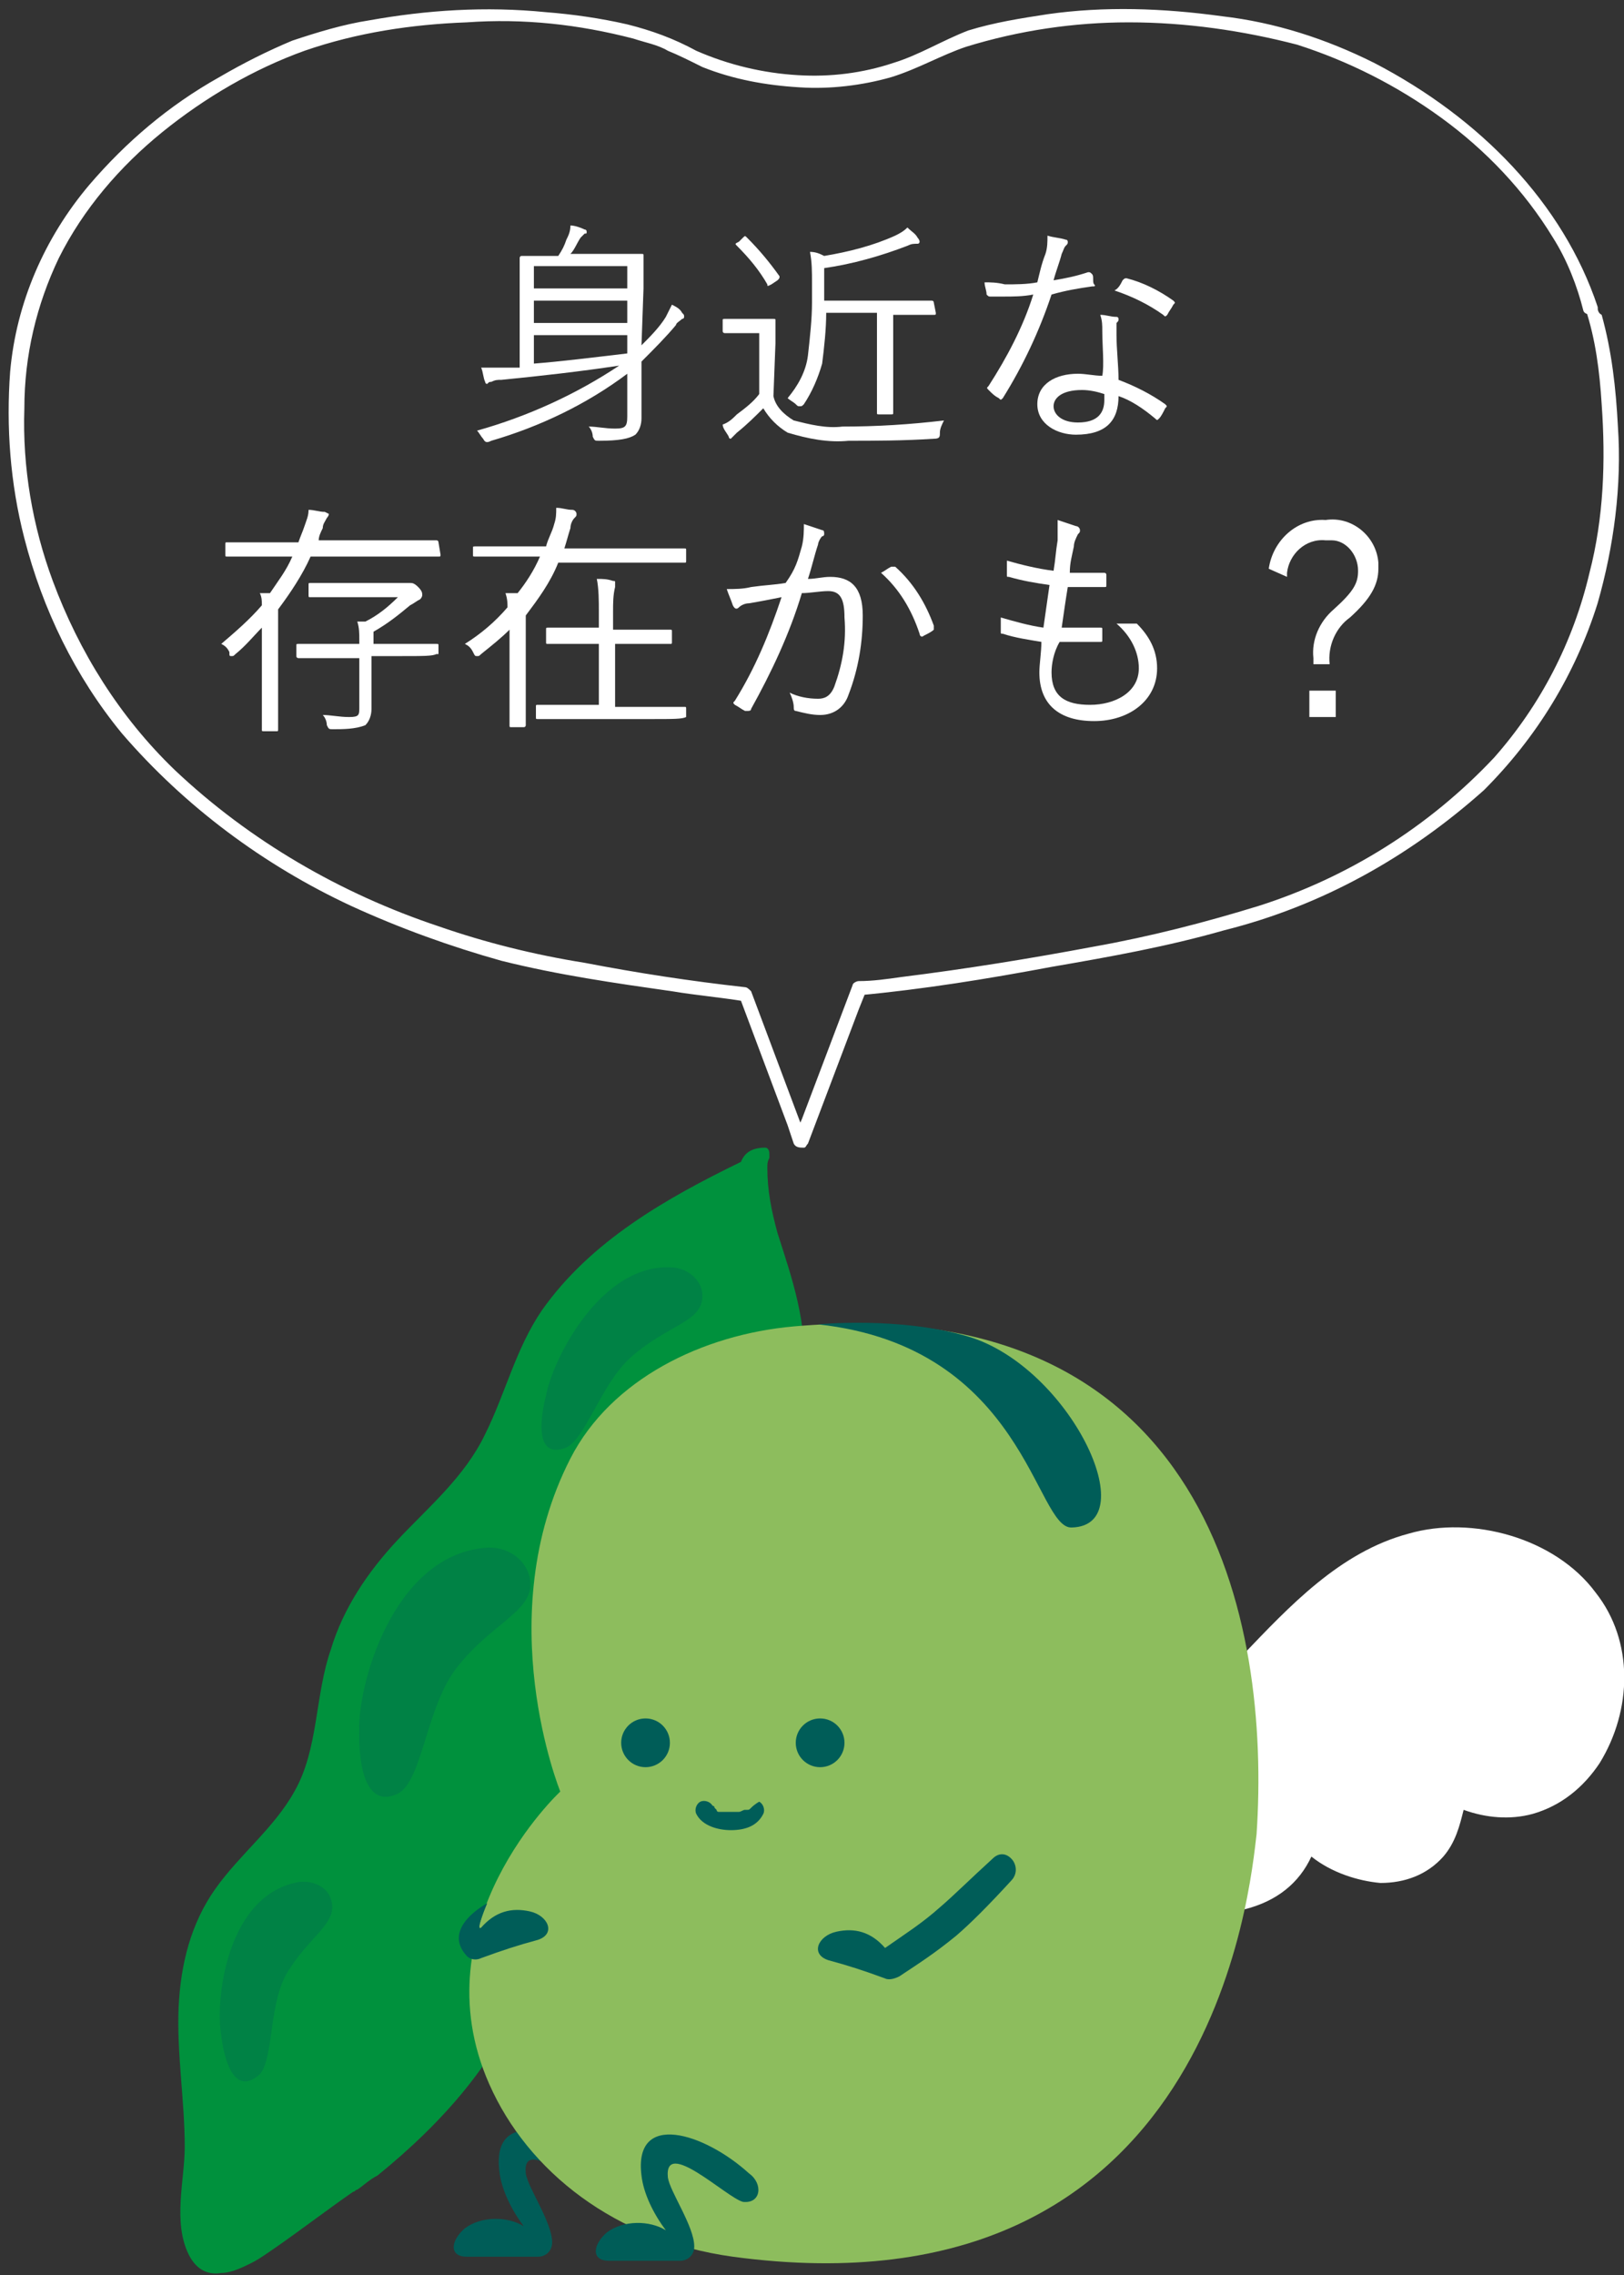 <?xml version="1.0" encoding="utf-8"?>
<!-- Generator: Adobe Illustrator 25.0.1, SVG Export Plug-In . SVG Version: 6.00 Build 0)  -->
<svg version="1.1" id="レイヤー_1" xmlns="http://www.w3.org/2000/svg" xmlns:xlink="http://www.w3.org/1999/xlink" x="0px"
	 y="0px" viewBox="0 0 80 112" style="enable-background:new 0 0 80 112;" xml:space="preserve">
<rect x="0" y="0" width="80" height="112" fill="#333333" stroke="none"/>
<style type="text/css">
	.st0{fill:#FFFFFF;}
	.st1{fill:#00913D;}
	.st2{opacity:0.3;}
	.st3{fill:#005D58;}
	.st4{fill:#8DBD5D;}
</style>
<path class="st0" d="M31.6,17c0.4-0.4,0.9-0.9,1.2-1.4c0.1-0.2,0.2-0.4,0.3-0.6c0.2,0.1,0.4,0.2,0.5,0.4c0.1,0.1,0.1,0.1,0.1,0.2
	s-0.1,0.1-0.1,0.1c-0.1,0.1-0.3,0.2-0.3,0.3c-0.5,0.6-1.1,1.2-1.7,1.8v1.3c0,0.5,0,1,0,1.5c0,0.3-0.1,0.6-0.3,0.8
	c-0.3,0.2-0.8,0.3-1.8,0.3c-0.2,0-0.2,0-0.3-0.2c0-0.2-0.1-0.4-0.2-0.5c0.4,0,0.8,0.1,1.3,0.1s0.6-0.1,0.6-0.6v-2.1
	c-2,1.5-4.3,2.6-6.7,3.3c-0.2,0.1-0.3,0.1-0.4-0.1c-0.1-0.1-0.2-0.3-0.3-0.4c2.5-0.7,4.9-1.8,7-3.2c-2,0.3-3.8,0.5-5.8,0.7
	c-0.2,0-0.3,0-0.5,0.1c-0.1,0-0.1,0-0.2,0.1c-0.1,0-0.1-0.1-0.1-0.1c-0.1-0.2-0.1-0.5-0.2-0.7c0.4,0,0.8,0,1.3,0h0.6v-4
	c0-1,0-1.4,0-1.4s0-0.1,0.1-0.1s0.5,0,1.6,0h0.2c0.2-0.3,0.3-0.5,0.4-0.8c0.1-0.2,0.2-0.4,0.2-0.7c0.2,0,0.5,0.1,0.7,0.2
	c0.1,0,0.1,0.1,0.1,0.1c0,0.1,0,0.1-0.1,0.1c-0.1,0.1-0.1,0.1-0.2,0.2c-0.2,0.3-0.3,0.6-0.5,0.8H30c1.1,0,1.5,0,1.6,0s0.1,0,0.1,0.1
	s0,0.5,0,1.6L31.6,17z M30.9,13.1h-4.6v1.1h4.6V13.1z M30.9,14.8h-4.6v1.1h4.6V14.8z M30.9,16.5h-4.6v1.4c1.3-0.1,2.9-0.3,4.6-0.5
	V16.5z"/>
<path class="st0" d="M38.1,19.5c0.1,0.5,0.5,0.9,1,1.2c0.8,0.2,1.6,0.4,2.4,0.3c1.7,0,3.3-0.1,5-0.3c-0.1,0.2-0.2,0.4-0.2,0.6
	s0,0.3-0.3,0.3c-1.5,0.1-3,0.1-4.2,0.1c-1,0.1-2-0.1-3-0.4c-0.5-0.3-0.9-0.7-1.2-1.2c-0.4,0.4-0.8,0.8-1.3,1.2
	c-0.1,0.1-0.2,0.2-0.2,0.2L36,21.6c0,0-0.1,0-0.1-0.1c-0.1-0.2-0.3-0.4-0.3-0.6c0.3-0.1,0.5-0.3,0.7-0.5c0.4-0.3,0.8-0.6,1.1-1v-3
	h-0.9c-0.6,0-0.8,0-0.8,0s-0.1,0-0.1-0.1v-0.5c0-0.1,0-0.1,0.1-0.1s0.2,0,0.8,0h0.7c0.6,0,0.8,0,0.9,0s0.1,0,0.1,0.1s0,0.4,0,1.1
	L38.1,19.5z M36.6,11.7c0.1-0.1,0.1-0.1,0.2,0c0.6,0.6,1.1,1.2,1.6,1.9c0,0.1,0,0.1-0.1,0.2L38,14c-0.2,0.1-0.2,0.1-0.2,0
	c-0.4-0.7-0.9-1.3-1.5-1.9c-0.1-0.1-0.1-0.1,0.1-0.2L36.6,11.7z M46.1,15.4c0,0.1,0,0.1-0.1,0.1s-0.4,0-1.5,0H44v3.4
	c0,0.9,0,1.3,0,1.4s0,0.1-0.1,0.1h-0.6c-0.1,0-0.1,0-0.1-0.1s0-0.5,0-1.4v-3.5h-2.5c0,0.8-0.1,1.7-0.2,2.5c-0.2,0.7-0.5,1.4-0.9,2
	C39.5,20,39.5,20,39.4,20s-0.1,0-0.2-0.1c-0.1-0.1-0.3-0.2-0.4-0.3c0.5-0.6,0.9-1.3,1-2.1c0.1-0.9,0.2-1.8,0.2-2.6v-1
	c0-0.5,0-1-0.1-1.5c0.3,0,0.5,0.1,0.7,0.2c1.2-0.2,2.4-0.5,3.5-1c0.2-0.1,0.4-0.2,0.6-0.4c0.2,0.2,0.4,0.3,0.5,0.5
	c0,0,0.1,0.1,0.1,0.2c0,0,0,0.1-0.1,0.1c-0.2,0-0.3,0-0.5,0.1c-1.3,0.5-2.7,0.9-4.1,1.1v1.6h3.8c1.1,0,1.5,0,1.5,0s0.1,0,0.1,0.1
	L46.1,15.4z"/>
<path class="st0" d="M53.6,13.4c0.1,0,0.1,0,0.2,0.1s0,0.4,0.1,0.5s0,0.1-0.1,0.1c-0.7,0.1-1.3,0.2-2,0.4c-0.6,1.8-1.4,3.5-2.4,5.1
	c-0.1,0.1-0.1,0.1-0.2,0c-0.2-0.1-0.3-0.2-0.5-0.4c-0.1-0.1-0.1-0.1,0-0.2c0.9-1.4,1.7-2.9,2.2-4.5c-0.5,0.1-1,0.1-1.5,0.1
	c-0.2,0-0.4,0-0.6,0c-0.1,0-0.1,0-0.2-0.1c0-0.2-0.1-0.4-0.1-0.6c0.3,0,0.6,0,1,0.1c0.5,0,1.1,0,1.6-0.1c0.1-0.4,0.2-0.9,0.4-1.4
	c0.1-0.3,0.1-0.6,0.1-0.9c0.3,0.1,0.6,0.1,0.9,0.2c0.1,0,0.1,0.1,0.1,0.1c0,0.1,0,0.1-0.1,0.2c-0.1,0.1-0.1,0.2-0.2,0.4
	c-0.1,0.4-0.3,0.9-0.4,1.3C52.5,13.7,53,13.6,53.6,13.4z M54.3,16.3c0-0.3,0-0.5-0.1-0.8c0.3,0,0.5,0.1,0.8,0.1
	c0.1,0,0.1,0.1,0.1,0.1c0,0.1,0,0.1-0.1,0.2c0,0.2,0,0.4,0,0.6c0,0.7,0.1,1.5,0.1,2.2c0.8,0.3,1.6,0.7,2.3,1.2
	c0.1,0.1,0.1,0.1,0,0.2c-0.1,0.2-0.2,0.4-0.3,0.5s-0.1,0.1-0.2,0c-0.6-0.5-1.2-0.9-1.8-1.1c0,1.2-0.6,1.9-2.1,1.9
	c-0.9,0-1.9-0.5-1.9-1.5s0.9-1.5,2-1.5c0.4,0,0.8,0.1,1.2,0.1C54.4,18,54.3,17,54.3,16.3z M53.3,19.2c-1,0-1.4,0.4-1.4,0.8
	s0.4,0.8,1.2,0.8c1,0,1.3-0.5,1.3-1.1c0-0.1,0-0.2,0-0.3C54.1,19.3,53.7,19.2,53.3,19.2L53.3,19.2z M55.3,13.8
	c0.1-0.1,0.1-0.1,0.2-0.1c0.8,0.2,1.6,0.6,2.3,1.1c0.1,0.1,0.1,0.1,0,0.2c-0.1,0.2-0.2,0.3-0.3,0.5c-0.1,0.1-0.1,0.1-0.2,0
	c-0.7-0.5-1.5-0.9-2.4-1.2C55.1,14.2,55.2,14,55.3,13.8L55.3,13.8z"/>
<path class="st0" d="M21.7,27.3c0,0.1,0,0.1-0.1,0.1s-0.4,0-1.5,0h-4.8c-0.4,0.9-1,1.8-1.6,2.6c0,0.2,0,0.4,0,0.8v3.5
	c0,1.1,0,1.5,0,1.6s0,0.1-0.1,0.1H13c-0.1,0-0.1,0-0.1-0.1s0-0.5,0-1.6v-3.4c-0.4,0.4-0.8,0.9-1.3,1.3c-0.1,0.1-0.1,0.1-0.2,0.1
	s-0.1,0-0.1-0.2c-0.1-0.2-0.2-0.3-0.4-0.4c0.7-0.6,1.4-1.2,2-1.9c0-0.2,0-0.4-0.1-0.6h0.5c0.4-0.6,0.8-1.1,1.1-1.8h-1.6
	c-1.1,0-1.5,0-1.6,0s-0.1,0-0.1-0.1v-0.5c0-0.1,0-0.1,0.1-0.1s0.4,0,1.6,0h1.9c0.1-0.3,0.2-0.5,0.3-0.8s0.2-0.5,0.2-0.8
	c0.3,0,0.5,0.1,0.8,0.1c0.2,0.1,0.2,0.1,0.2,0.1c0,0.1-0.1,0.2-0.1,0.2c-0.1,0.2-0.2,0.3-0.2,0.5c-0.1,0.2-0.2,0.4-0.2,0.6H20
	c1.1,0,1.5,0,1.5,0s0.1,0,0.1,0.1L21.7,27.3z M21.5,32.2C21.5,32.3,21.5,32.3,21.5,32.2c-0.2,0.1-0.6,0.1-1.8,0.1h-1.4v1
	c0,0.6,0,1,0,1.6c0,0.3-0.1,0.6-0.3,0.8c-0.5,0.2-1.1,0.2-1.6,0.2c-0.2,0-0.2,0-0.3-0.2c0-0.2-0.1-0.4-0.2-0.5
	c0.4,0,0.8,0.1,1.3,0.1s0.5-0.1,0.5-0.5v-2.4h-1.4c-1.2,0-1.6,0-1.6,0s-0.1,0-0.1-0.1v-0.5c0-0.1,0-0.1,0.1-0.1s0.5,0,1.6,0h1.4
	v-0.2c0-0.3,0-0.6-0.1-0.9c0.1,0,0.3,0,0.4,0c0.6-0.3,1.1-0.7,1.6-1.2h-2.8c-1.1,0-1.4,0-1.5,0s-0.1,0-0.1-0.1v-0.5
	c0-0.1,0-0.1,0.1-0.1s0.4,0,1.5,0h3c0.2,0,0.2,0,0.3,0h0.1c0.1,0,0.2,0,0.4,0.2s0.2,0.3,0.2,0.4s-0.1,0.2-0.1,0.2
	c-0.2,0.1-0.3,0.2-0.5,0.3c-0.6,0.5-1.1,0.9-1.8,1.3v0.6h1.4c1.2,0,1.6,0,1.7,0s0.1,0,0.1,0.1v0.4H21.5z"/>
<path class="st0" d="M33.8,27.6c0,0.1,0,0.1-0.1,0.1s-0.4,0-1.6,0h-4.6c-0.4,1-1,1.8-1.6,2.6v3.9c0,1,0,1.5,0,1.5s0,0.1-0.1,0.1
	h-0.6c-0.1,0-0.1,0-0.1-0.1s0-0.5,0-1.5V31c-0.4,0.4-0.9,0.8-1.4,1.2c-0.1,0.1-0.1,0.1-0.2,0.1s-0.1,0-0.2-0.2s-0.2-0.3-0.4-0.4
	c0.8-0.5,1.5-1.1,2.1-1.8c0-0.2,0-0.4-0.1-0.7h0.6c0.4-0.5,0.8-1.1,1.1-1.8H25c-1.1,0-1.5,0-1.6,0s-0.1,0-0.1-0.1V27
	c0-0.1,0-0.1,0.1-0.1s0.4,0,1.6,0h1.9c0.1-0.4,0.3-0.7,0.4-1.1c0.1-0.3,0.1-0.5,0.1-0.8c0.3,0,0.5,0.1,0.8,0.1
	c0.1,0,0.2,0.1,0.2,0.2s0,0.1-0.1,0.2s-0.2,0.3-0.2,0.5c-0.1,0.3-0.2,0.7-0.3,1h4.3c1.1,0,1.5,0,1.6,0s0.1,0,0.1,0.1
	C33.8,27.1,33.8,27.6,33.8,27.6z M33.8,35.3C33.8,35.4,33.8,35.4,33.8,35.3c-0.2,0.1-0.6,0.1-1.8,0.1h-3.8c-1.2,0-1.6,0-1.7,0
	s-0.1,0-0.1-0.1v-0.5c0-0.1,0-0.1,0.1-0.1s0.5,0,1.7,0h1.3v-3h-0.9c-1.1,0-1.5,0-1.6,0s-0.1,0-0.1-0.1V31c0-0.1,0-0.1,0.1-0.1
	s0.4,0,1.6,0h0.9v-0.8c0-0.5,0-1.1-0.1-1.6c0.3,0,0.5,0,0.8,0.1c0.1,0,0.1,0,0.1,0.1s0,0.1,0,0.2c-0.1,0.4-0.1,0.8-0.1,1.2V31h1.2
	c1.1,0,1.5,0,1.6,0s0.1,0,0.1,0.1v0.5c0,0.1,0,0.1-0.1,0.1s-0.4,0-1.6,0h-1.1v3.1H32c1.2,0,1.6,0,1.7,0s0.1,0,0.1,0.1V35.3z"/>
<path class="st0" d="M39.5,26.9c0.1-0.4,0.1-0.8,0.1-1.1c0.3,0.1,0.6,0.2,0.9,0.3c0.1,0,0.1,0.1,0.1,0.2c0,0,0,0.1-0.1,0.1
	c-0.1,0.1-0.2,0.3-0.2,0.4c-0.2,0.6-0.3,1.1-0.5,1.7c0.4,0,0.7-0.1,1.1-0.1c1,0,1.6,0.5,1.6,1.9c0,1.3-0.2,2.6-0.7,3.9
	c-0.2,0.6-0.7,1-1.4,1c-0.4,0-0.8-0.1-1.2-0.2c-0.1,0-0.1-0.1-0.1-0.2c0-0.2-0.1-0.5-0.2-0.7c0.4,0.2,0.9,0.3,1.4,0.3
	c0.3,0,0.6-0.1,0.8-0.6c0.4-1.1,0.6-2.2,0.5-3.4c0-0.9-0.2-1.3-0.8-1.3c-0.4,0-0.9,0.1-1.3,0.1c-0.6,2-1.5,3.9-2.5,5.7
	c0,0.1-0.1,0.1-0.2,0.1h-0.1c-0.2-0.1-0.3-0.2-0.5-0.3c-0.1-0.1-0.1-0.1,0-0.2c1-1.6,1.7-3.3,2.3-5.1c-0.5,0.1-1,0.2-1.6,0.3
	c-0.2,0-0.4,0.1-0.5,0.2s-0.2,0.1-0.3-0.1c-0.1-0.3-0.2-0.5-0.3-0.8c0.4,0,0.8,0,1.2-0.1c0.7-0.1,1.1-0.1,1.7-0.2
	C39.2,28,39.3,27.6,39.5,26.9z M43.9,27.9c0.1,0,0.1,0,0.2,0c0.9,0.8,1.5,1.8,1.9,2.9c0,0.1,0,0.1,0,0.2c-0.1,0.1-0.3,0.2-0.5,0.3
	c-0.1,0.1-0.2,0-0.2-0.1c-0.4-1.2-1-2.2-1.9-3C43.6,28.1,43.7,28,43.9,27.9L43.9,27.9z"/>
<path class="st0" d="M51.8,33.1c0,1.2,0.7,1.6,1.9,1.6s2.4-0.6,2.4-1.8c0-0.8-0.4-1.6-1.1-2.2c0.3,0,0.5,0,0.8,0c0.1,0,0.1,0,0.2,0
	c0.6,0.6,1,1.3,1,2.2c0,1.6-1.4,2.6-3.1,2.6s-2.7-0.8-2.7-2.4c0-0.4,0.1-1,0.1-1.5c-0.6-0.1-1.3-0.2-1.9-0.4c-0.1,0-0.1,0-0.1-0.1
	c0-0.2,0-0.5,0-0.7c0.7,0.2,1.4,0.4,2.1,0.5c0.1-0.7,0.2-1.4,0.3-2.1c-0.7-0.1-1.3-0.2-2-0.4c-0.1,0-0.1,0-0.1-0.1s0-0.4,0-0.7
	c0.7,0.2,1.5,0.4,2.3,0.5c0.1-0.6,0.1-0.9,0.2-1.5c0-0.3,0-0.7,0-1c0.3,0.1,0.6,0.2,0.9,0.3c0.1,0,0.2,0.1,0.2,0.2s0,0.1-0.1,0.2
	c-0.1,0.2-0.2,0.4-0.2,0.6c-0.1,0.5-0.2,0.8-0.2,1.3c0.6,0,1.1,0,1.7,0c0,0,0.1,0,0.1,0.1s0,0.4,0,0.5s0,0.1-0.1,0.1l0,0
	c-0.6,0-1.2,0-1.8,0c-0.1,0.6-0.2,1.3-0.3,2c0.6,0,1.3,0,1.9,0c0.1,0,0.1,0,0.1,0.1s0,0.4,0,0.5s0,0.1-0.1,0.1c-0.7,0-1.4,0-2,0
	C51.9,32.1,51.8,32.7,51.8,33.1z"/>
<path class="st0" d="M62.5,28c0.2-1.4,1.4-2.5,2.8-2.4c1.3-0.2,2.5,0.8,2.6,2.1c0,0.1,0,0.2,0,0.3c0,0.8-0.4,1.5-1.4,2.4
	c-0.7,0.5-1.1,1.4-1,2.3h-0.8v-0.3c-0.1-0.9,0.3-1.8,1-2.4c1-0.9,1.2-1.3,1.2-1.9c0-0.8-0.6-1.5-1.3-1.5c-0.1,0-0.2,0-0.3,0
	c-1-0.1-1.8,0.7-1.9,1.6c0,0.1,0,0.1,0,0.2L62.5,28z M65.8,35.3h-1.3V34h1.3V35.3z"/>
<path class="st0" d="M78.7,15.1c-1.7-5.1-5.8-9.3-11-12c-2.4-1.2-4.9-2-7.5-2.3c-2.9-0.4-5.8-0.5-8.6-0.1c-1.3,0.2-2.6,0.4-3.9,0.8
	C46.4,2,45.3,2.7,44,3.1c-1.5,0.5-3.1,0.7-4.7,0.6c-1.7-0.1-3.4-0.5-5-1.2c-1.1-0.6-2.2-1-3.4-1.3c-1.3-0.3-2.7-0.5-4-0.6
	c-3-0.3-5.9-0.1-8.7,0.4c-1.3,0.2-2.6,0.6-3.8,1c-1.2,0.5-2.4,1.1-3.6,1.8C8.3,5.2,6.2,7,4.4,9.1c-2.2,2.6-3.6,5.8-3.9,9.2
	c-0.2,2.7,0,5.5,0.7,8.2C2.1,30,3.7,33.3,6,36.1c3.1,3.6,7,6.5,11.3,8.5c2.4,1.1,4.9,2,7.4,2.7c2.8,0.7,5.6,1.1,8.4,1.5
	c1.2,0.2,2.4,0.3,3.6,0.5L36.4,49l2.4,6.4l0.3,0.9c0.1,0.2,0.3,0.2,0.5,0.2c0.1,0,0.1-0.1,0.2-0.2l2.5-6.6l0.4-1L42.3,49
	c3.2-0.3,6.3-0.8,9.5-1.4c2.9-0.5,5.7-1,8.5-1.8c4.8-1.2,9.1-3.6,12.8-6.9c2.6-2.6,4.5-5.7,5.6-9.2c0.8-2.8,1.2-5.8,1-8.7
	c-0.1-1.9-0.3-3.7-0.8-5.5C78.7,15.4,78.7,15.2,78.7,15.1c-0.1-0.4-0.8-0.2-0.6,0.1c0.5,1.5,0.7,3.1,0.8,4.7
	c0.2,2.8,0.1,5.6-0.6,8.3c-0.8,3.4-2.4,6.5-4.7,9.1c-3.2,3.4-7.2,5.9-11.6,7.3c-2.6,0.8-5.3,1.5-8.1,2c-3.2,0.6-6.3,1.1-9.5,1.5
	c-0.7,0.1-1.4,0.2-2.1,0.2c-0.1,0-0.3,0.1-0.3,0.2l-2.5,6.6L39.1,56h0.6l-2.4-6.4L37,48.8c-0.1-0.1-0.2-0.2-0.3-0.2
	c-2.7-0.3-5.3-0.7-7.9-1.2c-2.5-0.4-4.9-1-7.2-1.8c-4.8-1.6-9.3-4.2-13-7.7c-2.7-2.6-4.7-5.8-6-9.3c-1-2.7-1.5-5.6-1.4-8.5
	c0-2.6,0.6-5.1,1.7-7.4c1.2-2.4,3-4.5,5.1-6.2s4.5-3.1,7-4c2.6-0.9,5.3-1.3,8-1.4c2.8-0.2,5.5,0.1,8.2,0.8c0.6,0.2,1.2,0.3,1.7,0.6
	C33.4,2.7,34,3,34.6,3.3c1.5,0.6,3.1,0.9,4.8,1c1.5,0.1,3.1-0.1,4.5-0.5c1.3-0.4,2.5-1.1,3.7-1.5c2.6-0.8,5.3-1.2,8-1.2
	c2.8,0,5.6,0.4,8.3,1.1c2.5,0.8,4.9,2,7.1,3.6c2.2,1.6,4.1,3.6,5.5,5.9c0.7,1.1,1.2,2.4,1.5,3.6C78.1,15.6,78.8,15.5,78.7,15.1z"/>
<g>
	<g>
		<path class="st1" d="M38.3,60.7c-0.3-1.1-0.5-2.1-0.5-3.2c0-0.2,0-0.3,0.1-0.5c0,0,0,0,0,0c0-0.1,0-0.1,0-0.2
			c0-0.2-0.1-0.3-0.2-0.3c-0.6,0-1,0.2-1.2,0.7c-3.7,1.8-7.4,3.9-9.8,7.3c-1.3,1.9-1.8,4.1-2.8,6.1c-1,2.1-2.8,3.6-4.3,5.2
			s-2.7,3.4-3.3,5.4c-0.8,2.3-0.6,4.9-1.8,7c-1,1.8-2.7,3.1-3.9,4.8c-1.2,1.7-1.7,3.7-1.8,5.8c-0.1,2.3,0.3,4.6,0.3,6.9
			c0,1.6-0.6,3.7,0.2,5.3c0.4,0.8,1,1,1.6,0.9c0.5,0,1.1-0.3,1.5-0.5c0.4-0.2,0.8-0.5,1.1-0.7c1.3-0.9,2.6-1.9,3.9-2.8
			c0.1,0,0.1-0.1,0.2-0.1c0.3-0.2,0.6-0.5,1-0.7c3.2-2.6,6-5.7,7.4-9.6c0.4-1.2,0.7-2.5,1.3-3.6c0.4-0.7,0.9-1.4,1.5-2.1
			c0.7-0.7,1.4-1.4,2-2.1c0.1-0.1,0.1-0.1,0.1-0.2c0.1-0.1,0.2-0.3,0.3-0.4c0.1-0.2,0.3-0.4,0.4-0.5c0,0,0.1-0.1,0.1-0.1
			c0.4-0.6,0.7-1.3,1-2c0.7-2.3,0.5-4.7,1.3-7c0.3-0.7,0.6-1.4,1-2c0-0.1,0.1-0.2,0.1-0.2c0,0,0.1-0.1,0.1-0.1
			c0.7-1.1,1.5-2.1,2.2-3.1c0,0,0,0,0-0.1c0,0,0,0,0,0c0.3-0.5,0.6-1,0.9-1.5c0.5-0.9,0.8-1.9,1-2.9c0.1-0.6,0.3-1.2,0.3-1.8
			C39.8,65.1,39,62.9,38.3,60.7z"/>
		<g class="st2">
			<path class="st3" d="M17.7,85.2c-0.1-2.1,1.6-8.6,6.2-9c1-0.1,2,0.5,2.2,1.5c0.3,1.6-1.8,2.1-3.6,4.4c-1.5,1.9-1.7,5.6-2.9,6.2
				C17.5,89.3,17.7,85.2,17.7,85.2z"/>
		</g>
		<g class="st2">
			<path class="st3" d="M26.9,68.7c0.3-1.7,2.7-6.6,6.3-6.3c0.8,0.1,1.4,0.7,1.4,1.4c0,1.3-1.7,1.4-3.5,3c-1.5,1.3-2.3,4.2-3.3,4.5
				C26,71.9,26.9,68.7,26.9,68.7z"/>
		</g>
		<g class="st2">
			<path class="st3" d="M10.9,100.2c-0.3-1.6,0.2-6.7,3.6-7.5c0.7-0.2,1.6,0.1,1.8,0.8c0.4,1.2-1.1,1.8-2.2,3.7
				c-0.9,1.6-0.6,4.4-1.4,5C11.2,103.4,10.9,100.2,10.9,100.2z"/>
		</g>
	</g>
	<g>
		<g>
			<g>
				<path class="st3" d="M29.9,106.8c-2.2-2-5.7-3.1-5.3,0.1c0.1,0.9,0.6,1.9,1.2,2.7c-0.8-0.5-2.1-0.5-2.9,0.1
					c-0.7,0.6-0.8,1.4,0.1,1.4c1.2,0,2.3,0,3.5,0c0.4,0,0.7-0.3,0.7-0.7c0-1-1.2-2.7-1.3-3.4c-0.2-2,2.9,1,3.7,1.2
					C30.5,108.3,30.6,107.4,29.9,106.8z"/>
			</g>
			<g>
				<path class="st0" d="M78.6,78.4c-2-2.7-6.1-3.8-9.2-2.9c-3.4,0.9-5.9,3.6-8.2,6c-3,3.2-5.9,6.7-9.7,9.1
					c-0.8,0.5-0.3,1.7,0.4,1.6c0,0,0,0,0.1,0c2.8,1.2,6.3,2.5,9.3,1.8c1.6-0.4,2.7-1.3,3.3-2.6c1,0.8,2.3,1.2,3.4,1.3
					c1.2,0,2.3-0.4,3.1-1.3c0.6-0.7,0.8-1.5,1-2.3c1.1,0.4,2.3,0.5,3.4,0.2c1.4-0.4,2.5-1.3,3.3-2.5C80.4,84.2,80.5,80.8,78.6,78.4z
					"/>
			</g>
			<path class="st4" d="M36.1,111.1c-5.8-0.8-10.1-4.2-12-8.5c-3.5-7.9,3.5-14.4,3.5-14.4s-3.5-8.6,0.5-16.4c2-3.9,6.5-6.1,11-6.5
				c20.5-1.8,23.5,14.6,22.8,25C61.6,92.7,59.8,114.3,36.1,111.1z"/>
			<g>
				<path class="st3" d="M40.3,65.2c10.2,1.1,10.7,10.1,12.5,10c3.6-0.1-0.1-7.9-5.1-9.4C44.3,64.8,40.3,65.2,40.3,65.2z"/>
			</g>
			<path class="st3" d="M41.2,95.1c0.9-0.2,1.7,0,2.4,0.8c1-0.7,1.8-1.2,2.7-2c0.7-0.6,1.5-1.4,2.6-2.4c0.3-0.3,0.7-0.3,1,0.1
				c0.2,0.3,0.2,0.7-0.1,1c-1.1,1.2-2,2.1-2.7,2.7c-1.1,0.9-1.9,1.4-2.8,2c-0.2,0.1-0.5,0.2-0.7,0.1c-1.1-0.4-1.7-0.6-2.8-0.9
				C39.9,96.2,40.3,95.3,41.2,95.1z"/>
			<path class="st3" d="M24,93.7c0,0-2.3,1.2-1,2.6c0.2,0.2,0.5,0.2,0.7,0.1c1.1-0.4,1.7-0.6,2.8-0.9c0.9-0.3,0.5-1.2-0.4-1.4
				c-0.9-0.2-1.7,0-2.4,0.8C23.4,95.1,24,93.7,24,93.7z"/>
			<g>
				<path class="st3" d="M36.9,107c-2.2-2-5.7-3.1-5.3,0.1c0.1,0.9,0.6,1.9,1.2,2.7c-0.8-0.5-2.1-0.5-2.9,0.1
					c-0.7,0.6-0.8,1.4,0.1,1.4c1.2,0,2.3,0,3.5,0c0.4,0,0.7-0.3,0.7-0.7c0-1-1.2-2.7-1.3-3.4c-0.2-2,2.9,1,3.7,1.2
					C37.5,108.5,37.6,107.5,36.9,107z"/>
			</g>
			<circle class="st3" cx="31.8" cy="85.8" r="1.2"/>
			<circle class="st3" cx="40.4" cy="85.8" r="1.2"/>
			<path class="st3" d="M37,89C37,89,37,89.1,37,89C37,89,36.9,89.1,37,89C36.9,89.1,36.9,89.1,37,89C36.9,89.1,36.8,89.2,37,89
				L37,89c-0.1,0.1-0.1,0.1-0.2,0.1h-0.1c0,0-0.1,0,0,0c-0.1,0-0.2,0.1-0.3,0.1c0,0-0.1,0,0,0c0,0,0,0-0.1,0s-0.1,0-0.2,0
				c-0.1,0-0.2,0-0.3,0h-0.1c0,0,0.1,0,0,0s-0.1,0-0.2,0h-0.1c0.1,0,0,0,0,0c-0.1,0-0.1-0.1-0.1-0.1l0,0c0,0,0,0-0.1-0.1l0,0
				c0,0,0-0.1-0.1-0.1c-0.1-0.2-0.4-0.3-0.6-0.2c-0.2,0.1-0.3,0.4-0.2,0.6c0.3,0.6,1.1,0.8,1.7,0.8c0.7,0,1.3-0.2,1.6-0.8
				c0.1-0.2,0-0.5-0.2-0.6C37.4,88.7,37.2,88.8,37,89L37,89z"/>
		</g>
	</g>
</g>
</svg>
